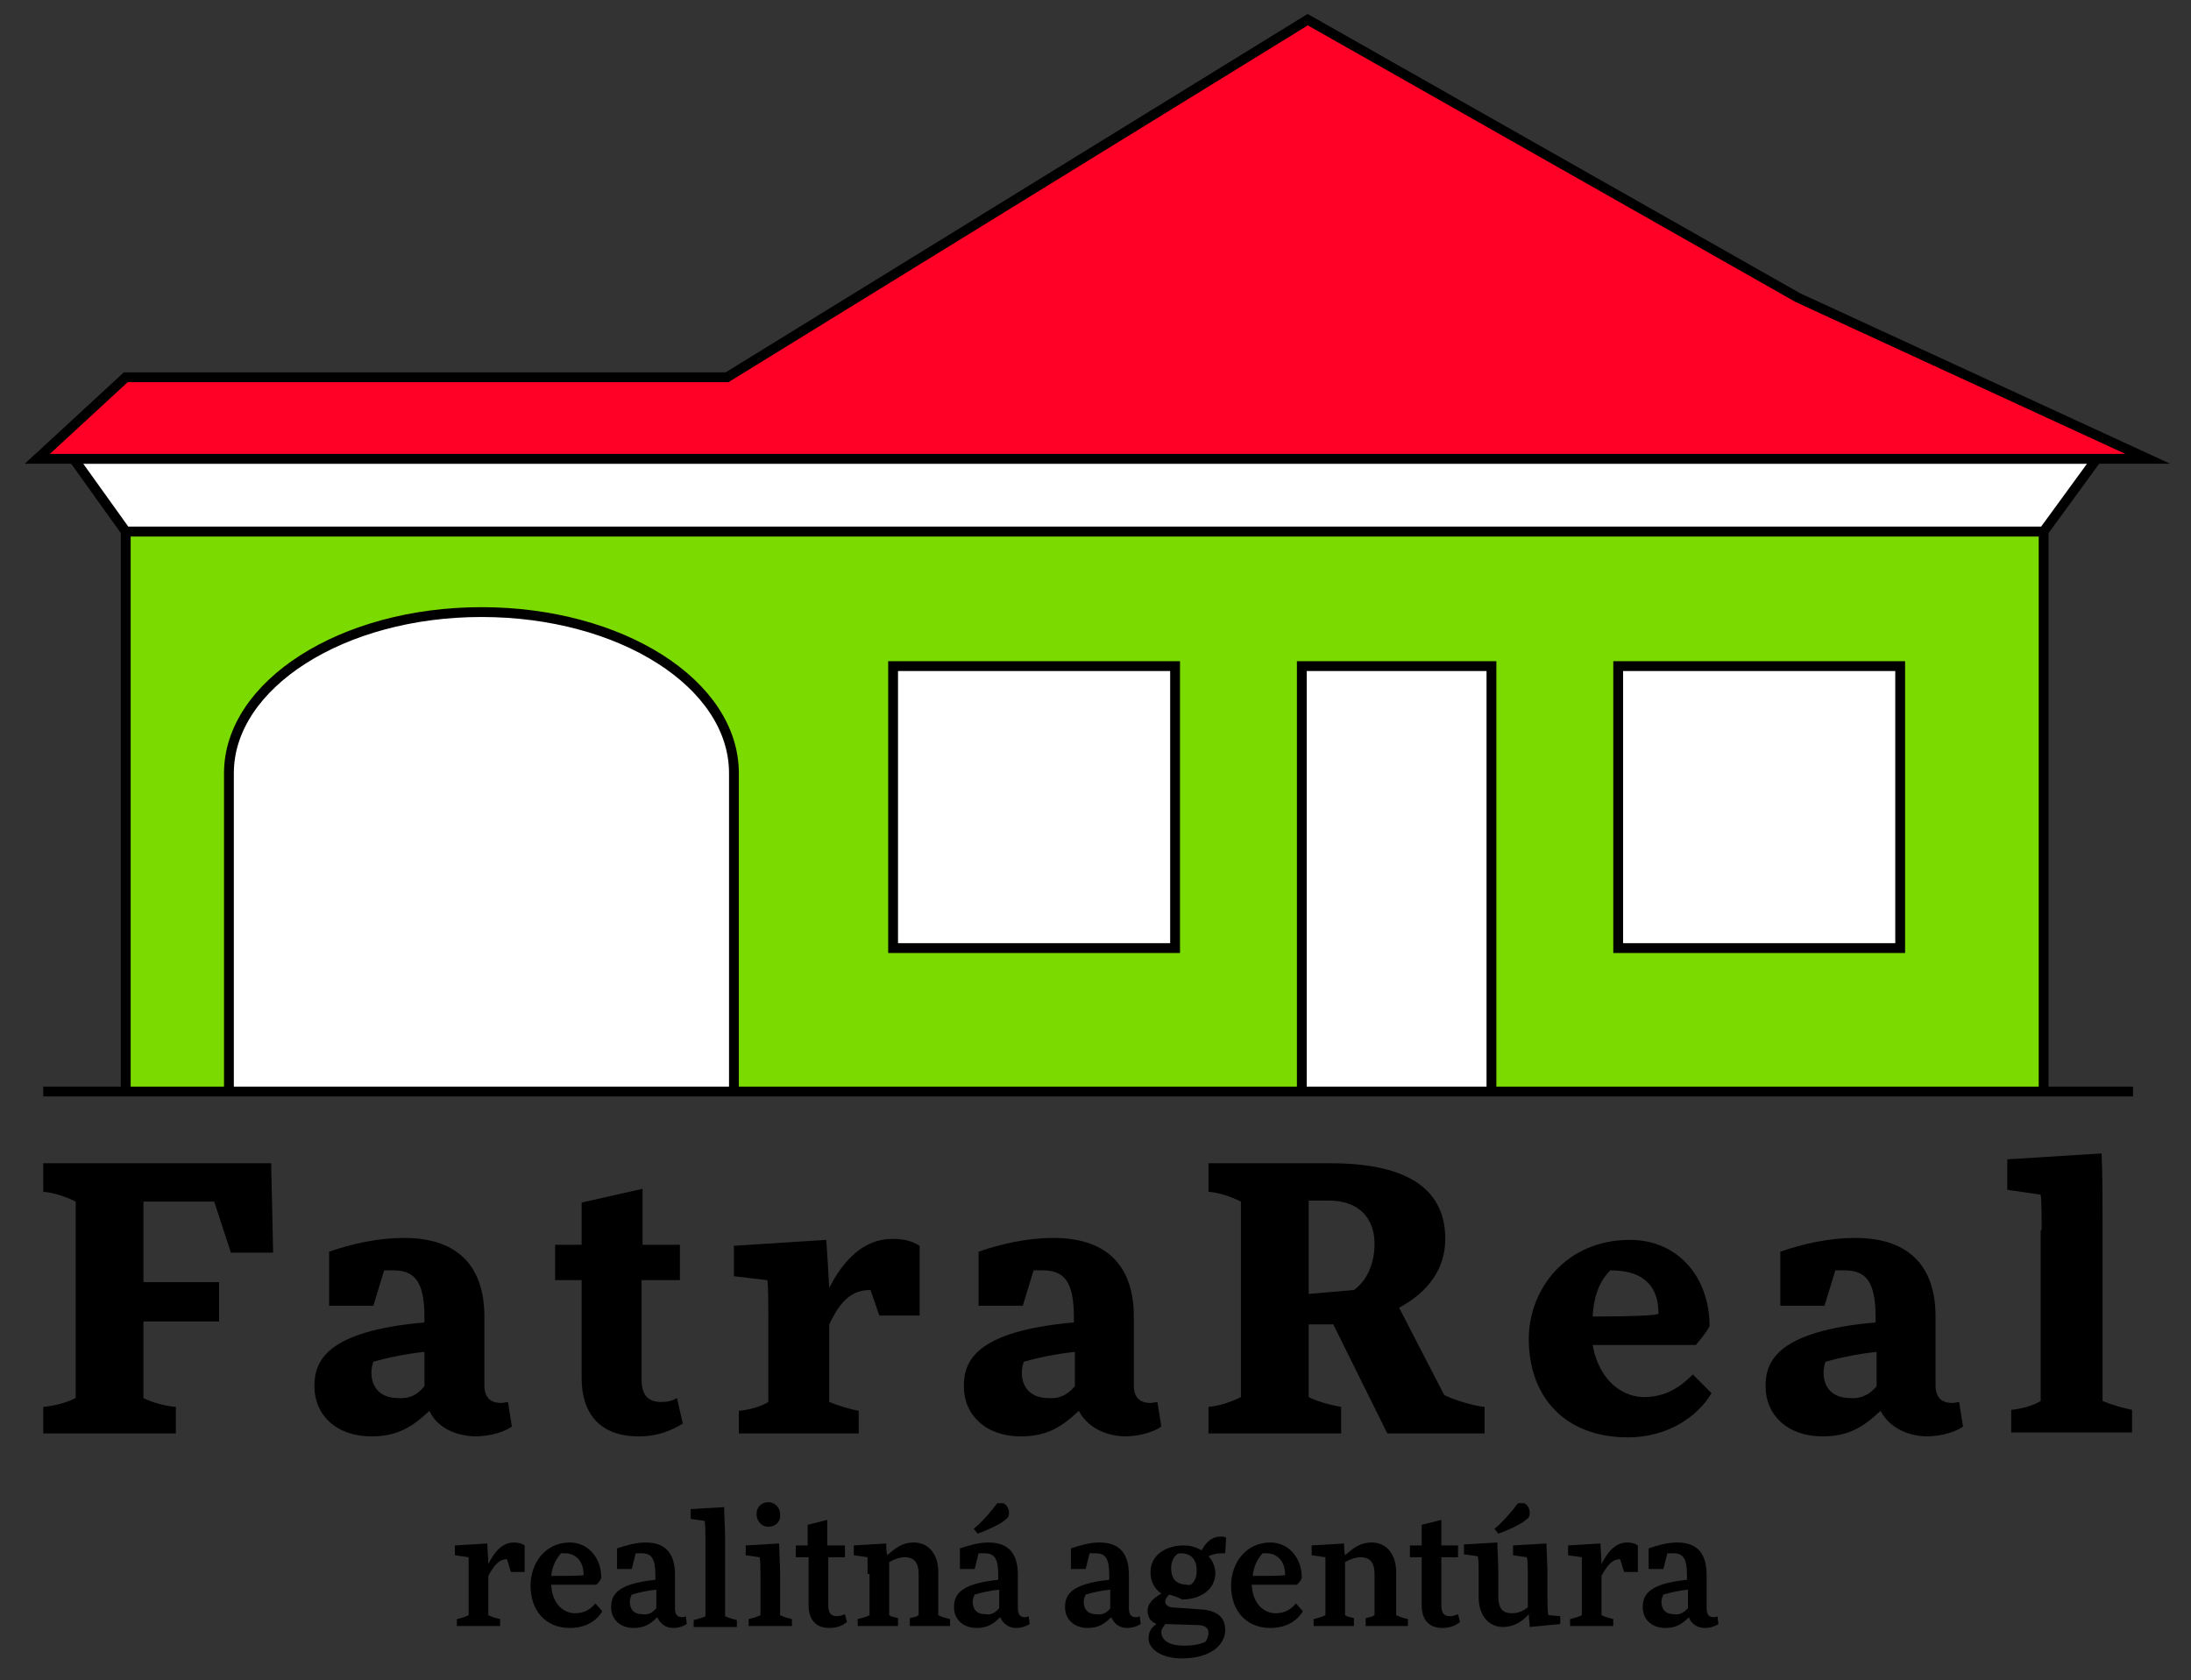 <?xml version="1.0" encoding="utf-8"?>
<!-- Generator: Adobe Illustrator 21.0.0, SVG Export Plug-In . SVG Version: 6.00 Build 0)  -->
<svg version="1.1" id="Layer_1" xmlns="http://www.w3.org/2000/svg" xmlns:xlink="http://www.w3.org/1999/xlink" x="0px" y="0px"
	 viewBox="0 0 223 171" enable-background="new 0 0 223 171" xml:space="preserve">
<rect x="0" y="0" width="223" height="171" fill="#333333" stroke="none"/>
<polyline fill="#7BDB00" points="208,111.1 208,54.1 12.8,54.1 12.8,111.1 "/>
<polyline fill="none" stroke="#000000" stroke-miterlimit="10" points="208,111.1 208,54.1 12.8,54.1 12.8,111.1 "/>
<polygon fill="#FFFFFF" points="7.5,46.7 12.8,54.1 208,54.1 213.4,46.7 "/>
<polygon fill="none" stroke="#000000" stroke-miterlimit="10" points="7.5,46.7 12.8,54.1 208,54.1 213.4,46.7 "/>
<polygon fill="#FF0026" points="3.8,46.7 12.8,38.4 74,38.4 133.1,2 183,30.3 218.6,46.7 "/>
<polygon fill="none" stroke="#000000" stroke-miterlimit="10" points="3.8,46.7 12.8,38.4 74,38.4 133.1,2 183,30.3 218.6,46.7 "/>
<polyline fill="#FFFFFF" points="151.8,111.1 151.8,67.8 132.5,67.8 132.5,111.1 "/>
<polyline fill="none" stroke="#000000" stroke-miterlimit="10" points="151.8,111.1 151.8,67.8 132.5,67.8 132.5,111.1 "/>
<rect x="164.7" y="67.8" fill="#FFFFFF" width="28.7" height="28.7"/>
<rect x="164.7" y="67.8" fill="none" stroke="#000000" stroke-miterlimit="10" width="28.7" height="28.7"/>
<rect x="90.9" y="67.8" fill="#FFFFFF" width="28.7" height="28.7"/>
<rect x="90.9" y="67.8" fill="none" stroke="#000000" stroke-miterlimit="10" width="28.7" height="28.7"/>
<path fill="#FFFFFF" d="M23.3,111.1V78.7c0-9,11.5-16.4,25.7-16.4s25.7,7.3,25.7,16.4v32.4"/>
<path fill="none" stroke="#000000" stroke-miterlimit="10" d="M23.3,111.1V78.7c0-9,11.5-16.4,25.7-16.4s25.7,7.3,25.7,16.4v32.4"/>
<path d="M7.7,122.3c-1-0.5-2.2-0.9-3.3-1v-2.9h23.2l0.2,9.1h-4.3l-1.7-5.2h-7.2v8.2h7.7v4h-7.7v7.8c1,0.5,2.2,0.8,3.3,0.9v2.7H4.4
	v-2.7c1.1-0.1,2.3-0.4,3.3-0.9V122.3z"/>
<path d="M43.7,143.6c-1.7,1.6-3.2,2.6-5.9,2.6c-3.6,0-5.8-2.2-5.8-5.1c0-2.5,1.1-5.6,11.2-6.5v-0.5c0-3.7-1-4.8-3.2-4.8
	c-0.3,0-0.6,0-0.9,0l-1.1,3.6h-4.5v-5.5c2.3-0.8,5-1.4,7.6-1.4c5.9,0,8.2,3.3,8.2,8v7c0,1.4,0.8,1.8,1.7,1.8c0.2,0,0.6-0.1,0.7-0.1
	l0.4,2.5c-0.7,0.5-2.1,1-3.8,1C46,146.1,44.4,145.1,43.7,143.6 M43.2,141.1v-3.5c-1.9,0.2-3.8,0.6-5.2,1c-0.1,0.3-0.2,0.7-0.2,1.1
	c0,1.5,0.9,2.6,2.7,2.6C41.9,142.4,42.6,141.8,43.2,141.1"/>
<path d="M65.3,130.3v10.1c0,1.4,0.5,2.3,2,2.3c0.6,0,1.1-0.1,1.6-0.4l0.6,2.6c-1.2,0.7-2.5,1.3-4.5,1.3c-3.9,0-5.8-2.3-5.8-5.9v-10
	h-2.7v-3.6h2.7v-4.3l6.2-1.4v5.7h3.8v3.6H65.3z"/>
<path d="M78.2,133.9c0-0.9,0-3.1-0.1-3.6l-3.4-0.4v-3.1l9.4-0.6c0.1,1.3,0.2,3.2,0.3,4.9c1.4-2.8,3.5-5,6.4-5c1.2,0,2,0.2,2.8,0.7
	v7.1h-4.1l-0.9-2.6c-2,0-3.1,1.2-4.2,3.5v7.9c1,0.4,2,0.7,3,0.9v2.3H75.2v-2.3c1-0.1,2.2-0.4,3-0.9V133.9z"/>
<path d="M109.8,143.6c-1.7,1.6-3.2,2.6-5.9,2.6c-3.6,0-5.8-2.2-5.8-5.1c0-2.5,1.1-5.6,11.2-6.5v-0.5c0-3.7-1-4.8-3.2-4.8
	c-0.3,0-0.6,0-0.9,0l-1.1,3.6h-4.5v-5.5c2.3-0.8,5-1.4,7.6-1.4c5.9,0,8.2,3.3,8.2,8v7c0,1.4,0.8,1.8,1.7,1.8c0.2,0,0.6-0.1,0.7-0.1
	l0.4,2.5c-0.7,0.5-2.1,1-3.8,1C112.2,146.1,110.6,145.1,109.8,143.6 M109.4,141.1v-3.5c-1.9,0.2-3.8,0.6-5.2,1
	c-0.1,0.3-0.2,0.7-0.2,1.1c0,1.5,0.9,2.6,2.7,2.6C108,142.4,108.8,141.8,109.4,141.1"/>
<path d="M135.7,134.8h-2.5v7.4c1,0.5,2.2,0.8,3.3,1v2.7H123v-2.7c1.1-0.1,2.3-0.5,3.3-1v-19.9c-1-0.5-2.2-0.9-3.3-1v-2.9h12.4
	c8.4,0,11.7,3,11.7,7.7c0,3-1.7,5.4-4.7,7l4.6,8.9c1,0.5,3,1.1,4.1,1.2v2.7h-9.9L135.7,134.8z M133.2,122.2v9.5l4.6-0.4
	c1.4-1,2.1-2.8,2.1-4.7c0-2.7-1.7-4.4-4.6-4.4H133.2z"/>
<path d="M174.2,141.8c-1.4,2.4-4.5,4.5-8.5,4.5c-6.6,0-10.1-4.3-10.1-10c0-5.1,3.8-10.1,10.3-10.1c4.8,0,8.1,3.7,8.1,8.8
	c-0.4,0.7-0.9,1.3-1.4,1.9h-10.5c0.7,3.9,3.3,5.3,5.2,5.3c2.2,0,3.7-1,5-2.3L174.2,141.8z M162.1,134c3.7,0,6.7-0.1,6.7-0.3
	c0-2.6-1.3-4.4-4.9-4.4C162.7,130.5,162.2,132.1,162.1,134"/>
<path d="M191.4,143.6c-1.7,1.6-3.2,2.6-5.9,2.6c-3.6,0-5.8-2.2-5.8-5.1c0-2.5,1.1-5.6,11.2-6.5v-0.5c0-3.7-1-4.8-3.2-4.8
	c-0.3,0-0.6,0-0.9,0l-1.1,3.6h-4.5v-5.5c2.3-0.8,5-1.4,7.6-1.4c5.9,0,8.2,3.3,8.2,8v7c0,1.4,0.8,1.8,1.7,1.8c0.2,0,0.6-0.1,0.7-0.1
	l0.4,2.5c-0.7,0.5-2.1,1-3.8,1C193.8,146.1,192.2,145.1,191.4,143.6 M191,141.1v-3.5c-1.9,0.2-3.8,0.6-5.2,1
	c-0.1,0.3-0.2,0.7-0.2,1.1c0,1.5,0.9,2.6,2.7,2.6C189.6,142.4,190.4,141.8,191,141.1"/>
<path d="M207.8,125.2c0-0.9,0-3-0.1-3.6l-3.4-0.5V118l9.6-0.6c0.1,2,0.1,5.4,0.1,7.7v17.5c1,0.4,2,0.7,3,0.9v2.3h-12.3v-2.3
	c1-0.1,2.2-0.4,3-0.9V125.2z"/>
<line x1="4.4" y1="111.1" x2="217.1" y2="111.1"/>
<line fill="none" stroke="#000000" stroke-miterlimit="10" x1="4.4" y1="111.1" x2="217.1" y2="111.1"/>
<path d="M47.7,160.2c0-0.4,0-1.5,0-1.7l-1.4-0.2v-1l3.3-0.2c0,0.6,0.1,1.4,0.1,2.1c0.6-1.2,1.4-2.2,2.6-2.2c0.5,0,0.8,0.1,1.1,0.3
	v2.7H52l-0.4-1.3c-0.8,0-1.3,0.6-1.9,1.7v4c0.4,0.2,0.8,0.3,1.2,0.4v0.7h-4.4v-0.7c0.4-0.1,0.8-0.2,1.2-0.4V160.2z"/>
<path d="M61.3,164c-0.6,1-1.7,1.7-3.3,1.7c-2.5,0-4-1.8-4-4.3c0-2.3,1.5-4.4,4-4.4c1.8,0,3.2,1.5,3.2,3.6c-0.1,0.3-0.3,0.5-0.5,0.7
	h-4.6c0.1,2.1,1.4,2.9,2.4,2.9c1,0,1.6-0.4,2.1-1L61.3,164z M56.1,160.4c1.5,0,3.3,0,3.3-0.1c0-1.4-0.8-2.2-1.9-2.2
	c-0.1,0-0.3,0-0.4,0C56.5,158.8,56.2,159.5,56.1,160.4"/>
<path d="M66.9,164.6c-0.7,0.7-1.3,1.1-2.4,1.1c-1.4,0-2.3-0.9-2.3-2.1c0-1.2,0.5-2.4,4.5-2.8v-0.5c0-1.7-0.4-2.2-1.4-2.2
	c-0.2,0-0.4,0-0.6,0l-0.4,1.6h-1.5v-2.1c0.9-0.3,1.9-0.6,2.9-0.6c2.2,0,3,1.3,3,3.3v3.4c0,0.7,0.3,0.9,0.7,0.9c0.1,0,0.3,0,0.4-0.1
	l0.1,0.8c-0.3,0.2-0.8,0.4-1.4,0.4C67.8,165.7,67.2,165.3,66.9,164.6 M66.8,163.7v-1.9c-1,0.1-1.8,0.3-2.5,0.5
	c-0.1,0.2-0.2,0.5-0.2,0.7c0,0.8,0.4,1.3,1.3,1.3C66.1,164.4,66.4,164.1,66.8,163.7"/>
<path d="M71.8,156.5c0-0.4,0-1.5-0.1-1.7l-1.4-0.2v-1l3.4-0.2c0,0.8,0.1,2.1,0.1,3.1v8c0.4,0.2,0.8,0.3,1.2,0.4v0.7h-4.4v-0.7
	c0.4-0.1,0.8-0.2,1.2-0.4V156.5z"/>
<path d="M77.4,160.2c0-0.4,0-1.5-0.1-1.7l-1.4-0.2v-1l3.4-0.2c0,0.8,0.1,2.1,0.1,3.1v4.2c0.4,0.2,0.8,0.3,1.2,0.4v0.7h-4.4v-0.7
	c0.4-0.1,0.8-0.2,1.2-0.4V160.2z M78.2,155.4c-0.7,0-1.2-0.6-1.2-1.3c0-0.7,0.5-1.2,1.2-1.2c0.7,0,1.2,0.6,1.2,1.2
	C79.5,154.9,78.9,155.4,78.2,155.4"/>
<path d="M84.3,158.5v4.9c0,0.7,0.2,1.1,0.9,1.1c0.3,0,0.5-0.1,0.8-0.2l0.2,0.8c-0.4,0.3-0.9,0.6-1.8,0.6c-1.4,0-2.1-0.9-2.1-2.3
	v-4.9H81v-1.2h1.2v-2.1l2-0.5v2.6H86v1.2H84.3z"/>
<path d="M88.3,160.2c0-0.4,0-1.5,0-1.7l-1.4-0.2v-1l3.3-0.2c0,0.3,0,0.8,0.1,1.2c0.9-0.8,1.6-1.3,2.7-1.3c1.6,0,2.5,1.3,2.5,3v4.4
	c0.4,0.2,0.8,0.3,1.2,0.4v0.7h-4.1v-0.8c0.4-0.1,0.6-0.1,0.9-0.3v-4.2c0-1.4-0.7-1.7-1.4-1.7c-0.5,0-1.1,0.2-1.6,0.5v5.4
	c0.3,0.2,0.6,0.2,0.9,0.3v0.8h-4.1v-0.7c0.4-0.1,0.8-0.2,1.2-0.4V160.2z"/>
<path d="M101.8,164.6c-0.7,0.7-1.3,1.1-2.4,1.1c-1.4,0-2.3-0.9-2.3-2.1c0-1.2,0.5-2.4,4.5-2.8v-0.5c0-1.7-0.4-2.2-1.4-2.2
	c-0.2,0-0.4,0-0.6,0l-0.4,1.6h-1.5v-2.1c0.9-0.3,1.9-0.6,2.9-0.6c2.2,0,3,1.3,3,3.3v3.4c0,0.7,0.3,0.9,0.7,0.9c0.1,0,0.3,0,0.4-0.1
	l0.1,0.8c-0.3,0.2-0.8,0.4-1.4,0.4C102.7,165.7,102.1,165.3,101.8,164.6 M101.7,163.7v-1.9c-1,0.1-1.8,0.3-2.5,0.5
	c-0.1,0.2-0.2,0.5-0.2,0.7c0,0.8,0.4,1.3,1.3,1.3C101,164.4,101.3,164.1,101.7,163.7 M99.1,155.6c0.7-0.5,1.9-1.9,2.4-2.6h0.6
	c0.3,0.1,0.6,0.5,0.6,1c0,0.3-0.1,0.5-0.4,0.7c-0.4,0.4-1.9,1.1-2.8,1.4L99.1,155.6z"/>
<path d="M113.1,164.6c-0.7,0.7-1.3,1.1-2.4,1.1c-1.4,0-2.3-0.9-2.3-2.1c0-1.2,0.5-2.4,4.5-2.8v-0.5c0-1.7-0.4-2.2-1.4-2.2
	c-0.2,0-0.4,0-0.6,0l-0.4,1.6h-1.5v-2.1c0.9-0.3,1.9-0.6,2.9-0.6c2.2,0,3,1.3,3,3.3v3.4c0,0.7,0.3,0.9,0.7,0.9c0.1,0,0.3,0,0.4-0.1
	l0.1,0.8c-0.3,0.2-0.8,0.4-1.4,0.4C114,165.7,113.4,165.3,113.1,164.6 M113,163.7v-1.9c-1,0.1-1.8,0.3-2.5,0.5
	c-0.1,0.2-0.2,0.5-0.2,0.7c0,0.8,0.4,1.3,1.3,1.3C112.3,164.4,112.7,164.1,113,163.7"/>
<path d="M119,162.3c-0.3,0.3-0.4,0.5-0.4,0.7c0,0.3,0.2,0.5,0.6,0.6l2.9,0.2c1.9,0.1,2.6,0.9,2.6,2.1c0,1.6-1.6,2.9-4.4,2.9
	c-2.3,0-3.4-1.1-3.4-2c0-0.6,0.2-1.1,0.8-1.5c-0.7-0.3-0.9-0.8-0.9-1.4c0-0.6,0.5-1.2,1.4-1.7c-0.7-0.5-1.1-1.2-1.1-2.2
	c0-1.6,1.4-2.7,3.4-2.7c0.7,0,1.3,0.2,1.8,0.5c0.5-0.9,1.1-1.4,1.9-1.4c0.2,0,0.4,0,0.6,0.1l-0.1,1.6c-0.1,0-0.3,0-0.4,0
	c-0.4,0-0.9,0.1-1.3,0.3c0.4,0.4,0.7,1.1,0.7,1.7c0,1.6-1.4,2.7-3.4,2.7C119.8,162.5,119.3,162.4,119,162.3 M118.6,165.3
	c-0.2,0.3-0.4,0.5-0.4,0.8c0,0.8,0.7,1.4,2.3,1.4c0.8,0,1.6-0.1,2.2-0.4c0.2-0.3,0.3-0.6,0.3-0.9c0-0.4-0.2-0.8-1.2-0.8L118.6,165.3
	z M121.2,161.3c0.4-0.3,0.6-0.8,0.6-1.4c0-1.2-0.6-1.8-1.6-1.8c-0.1,0-0.3,0-0.4,0.1c-0.4,0.3-0.6,0.8-0.6,1.4
	c0,1.2,0.6,1.7,1.7,1.7C120.9,161.4,121,161.3,121.2,161.3"/>
<path d="M132.6,164c-0.6,1-1.7,1.7-3.3,1.7c-2.5,0-4-1.8-4-4.3c0-2.3,1.5-4.4,4-4.4c1.8,0,3.2,1.5,3.2,3.6c-0.1,0.3-0.3,0.5-0.5,0.7
	h-4.6c0.1,2.1,1.4,2.9,2.4,2.9c1,0,1.6-0.4,2.1-1L132.6,164z M127.5,160.4c1.5,0,3.3,0,3.3-0.1c0-1.4-0.8-2.2-1.9-2.2
	c-0.1,0-0.3,0-0.4,0C127.9,158.8,127.6,159.5,127.5,160.4"/>
<path d="M134.9,160.2c0-0.4,0-1.5,0-1.7l-1.4-0.2v-1l3.3-0.2c0,0.3,0,0.8,0.1,1.2c0.9-0.8,1.6-1.3,2.7-1.3c1.6,0,2.5,1.3,2.5,3v4.4
	c0.4,0.2,0.8,0.3,1.2,0.4v0.7H139v-0.8c0.4-0.1,0.6-0.1,0.9-0.3v-4.2c0-1.4-0.7-1.7-1.4-1.7c-0.5,0-1.1,0.2-1.6,0.5v5.4
	c0.3,0.2,0.6,0.2,0.9,0.3v0.8h-4.1v-0.7c0.4-0.1,0.8-0.2,1.2-0.4V160.2z"/>
<path d="M146.7,158.5v4.9c0,0.7,0.2,1.1,0.9,1.1c0.3,0,0.5-0.1,0.8-0.2l0.2,0.8c-0.4,0.3-0.9,0.6-1.8,0.6c-1.4,0-2.1-0.9-2.1-2.3
	v-4.9h-1.2v-1.2h1.2v-2.1l2-0.5v2.6h1.7v1.2H146.7z"/>
<path d="M152.5,162.5c0,1.5,0.7,1.7,1.4,1.7c0.6,0,1.1-0.2,1.6-0.6v-3.4c0-0.4,0-1.5-0.1-1.7l-1.4-0.2v-1l3.4-0.2
	c0,0.8,0.1,2.1,0.1,3.1v2.5c0,0.5,0,1.4,0.1,1.7l1.2,0.1v0.8l-3.1,0.3c0-0.4-0.1-0.8-0.1-1.3c-0.7,0.8-1.6,1.3-2.6,1.3
	c-1.6,0-2.5-1.3-2.5-3v-2.5c0-0.4,0-1.5-0.1-1.7l-1.4-0.2v-1l3.4-0.2c0,0.8,0.1,2.1,0.1,3.1V162.5z M152.1,155.6
	c0.7-0.5,1.9-1.9,2.4-2.6h0.6c0.3,0.1,0.6,0.5,0.6,1c0,0.3-0.1,0.5-0.4,0.7c-0.4,0.4-1.9,1.1-2.8,1.4L152.1,155.6z"/>
<path d="M161,160.2c0-0.4,0-1.5,0-1.7l-1.4-0.2v-1l3.3-0.2c0,0.6,0.1,1.4,0.1,2.1c0.6-1.2,1.4-2.2,2.6-2.2c0.5,0,0.8,0.1,1.1,0.3
	v2.7h-1.4l-0.4-1.3c-0.8,0-1.3,0.6-1.9,1.7v4c0.4,0.2,0.8,0.3,1.2,0.4v0.7h-4.4v-0.7c0.4-0.1,0.8-0.2,1.2-0.4V160.2z"/>
<path d="M171.9,164.6c-0.7,0.7-1.3,1.1-2.4,1.1c-1.4,0-2.3-0.9-2.3-2.1c0-1.2,0.5-2.4,4.5-2.8v-0.5c0-1.7-0.4-2.2-1.4-2.2
	c-0.2,0-0.4,0-0.6,0l-0.4,1.6h-1.5v-2.1c0.9-0.3,1.9-0.6,2.9-0.6c2.2,0,3,1.3,3,3.3v3.4c0,0.7,0.3,0.9,0.7,0.9c0.1,0,0.3,0,0.4-0.1
	l0.1,0.8c-0.3,0.2-0.8,0.4-1.4,0.4C172.8,165.7,172.1,165.3,171.9,164.6 M171.8,163.7v-1.9c-1,0.1-1.8,0.3-2.5,0.5
	c-0.1,0.2-0.2,0.5-0.2,0.7c0,0.8,0.4,1.3,1.3,1.3C171,164.4,171.4,164.1,171.8,163.7"/>
</svg>
